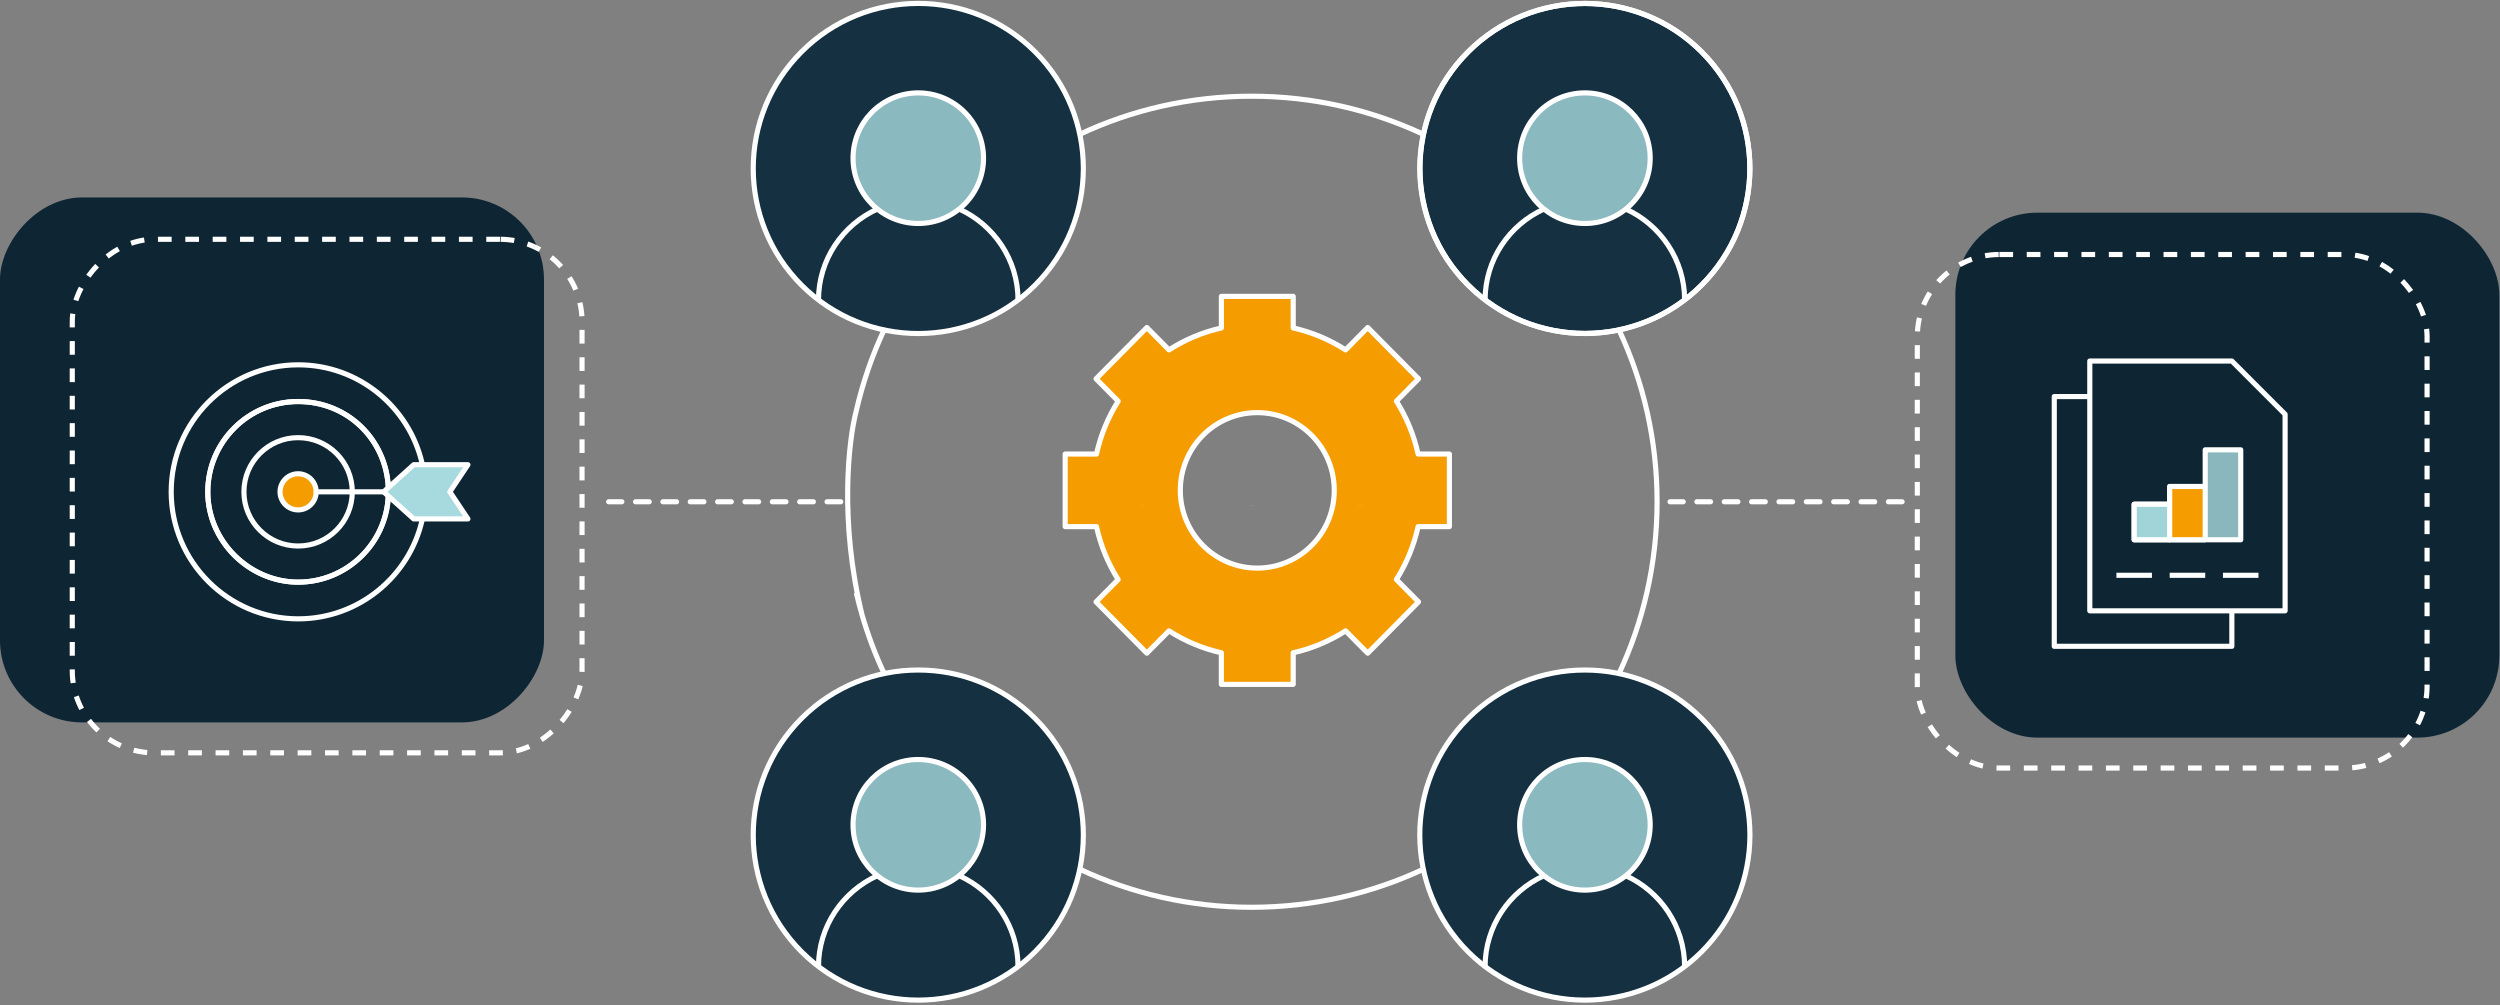 <svg width="731" height="294" viewBox="0 0 731 294" fill="none" xmlns="http://www.w3.org/2000/svg">
<rect x="0" y="0" width="731" height="294" fill="#808080" stroke="none"/>
<path d="M556.171 146.717L488.318 146.717" stroke="white" stroke-width="1.5" stroke-linecap="round" stroke-linejoin="round" stroke-dasharray="4 4"/>
<path d="M245.828 146.717L177.975 146.717" stroke="white" stroke-width="1.5" stroke-linecap="round" stroke-linejoin="round" stroke-dasharray="4 4"/>
<path d="M345.124 143.383C345.124 130.829 355.199 120.654 367.63 120.654C380.062 120.654 390.137 130.829 390.137 143.383C390.137 155.938 380.062 166.112 367.63 166.112C355.199 166.112 345.124 155.938 345.124 143.383ZM320.605 153.983C321.833 159.562 324.005 164.78 326.952 169.455L320.482 175.989L335.334 190.992L341.805 184.461C346.434 187.437 351.601 189.634 357.124 190.874V200.109H378.133V190.874C383.657 189.634 388.824 187.437 393.453 184.461L399.92 190.992L414.776 175.989L408.306 169.455C411.249 164.78 413.424 159.562 414.653 153.983H423.804V132.767H414.653C413.424 127.192 411.249 121.973 408.306 117.302L414.779 110.764L399.923 95.764L393.446 102.305C388.821 99.333 383.657 97.139 378.136 95.898V86.65H357.128V95.898C351.607 97.139 346.443 99.333 341.814 102.305L335.338 95.764L320.485 110.764L326.958 117.302C324.012 121.977 321.84 127.192 320.608 132.767H311.457V153.983H320.605Z" fill="#F59C00" stroke="white" stroke-width="1.5" stroke-linecap="round" stroke-linejoin="round"/>
<path d="M416.227 39.291C400.971 32.132 383.941 28.129 365.955 28.129C347.968 28.129 330.938 32.119 315.683 39.275M473.386 196.971C480.546 181.716 484.532 164.686 484.532 146.7C484.532 128.714 480.546 111.715 473.386 96.446M315.686 254.142C330.942 261.285 347.988 265.288 365.958 265.288C383.928 265.288 400.975 261.285 416.23 254.142M250.384 173.347C250.886 175.517 251.447 177.653 252.052 179.776M252.052 179.776C253.783 185.703 255.949 191.45 258.543 196.971M252.052 179.776C245.364 152.358 248.138 128.598 250.367 120.15C252.264 111.884 255.009 103.941 258.527 96.433" stroke="white" stroke-width="1.5" stroke-linejoin="round"/>
<path d="M397.83 147.853V147.883" stroke="white" stroke-width="1.5" stroke-linejoin="round"/>
<path d="M365.957 147.853V147.883" stroke="white" stroke-width="1.5" stroke-linejoin="round"/>
<path d="M334.094 147.853V147.883" stroke="white" stroke-width="1.5" stroke-linejoin="round"/>
<path d="M463.405 97.522C451.06 97.522 438.718 92.805 429.282 83.39C410.432 64.526 410.432 33.969 429.282 15.133C438.714 5.701 451.06 1 463.405 1C475.751 1 488.109 5.701 497.541 15.133C516.392 33.966 516.392 64.523 497.541 83.39C488.109 92.808 475.764 97.522 463.405 97.522Z" fill="#143041" stroke="white" stroke-width="1.5" stroke-linejoin="round"/>
<path d="M463.423 97.476C475.752 97.476 488.097 92.775 497.512 83.356C516.363 64.523 516.363 33.996 497.512 15.146C488.094 5.727 475.752 1.026 463.423 1.026C451.094 1.026 438.735 5.727 429.317 15.146C410.496 33.996 410.496 64.523 429.317 83.356C438.735 92.775 451.077 97.476 463.423 97.476Z" stroke="white" stroke-width="1.5" stroke-linejoin="round"/>
<path d="M463.422 27.159C452.867 27.159 444.346 35.71 444.346 46.251C444.346 56.792 452.867 65.344 463.422 65.344C473.977 65.344 482.515 56.806 482.515 46.251C482.515 35.697 473.96 27.159 463.422 27.159Z" fill="#A7DADF" fill-opacity="0.8" stroke="white" stroke-width="1.5" stroke-linejoin="round"/>
<path d="M268.507 97.522C256.161 97.522 243.802 92.805 234.384 83.39C215.533 64.526 215.533 33.969 234.384 15.133C243.802 5.701 256.161 1 268.507 1C280.852 1 293.211 5.701 302.643 15.133C321.477 33.966 321.477 64.523 302.643 83.39C293.211 92.808 280.865 97.522 268.507 97.522Z" fill="#143041" stroke="white" stroke-width="1.5" stroke-linejoin="round"/>
<path d="M492.584 87.712C492.584 75.928 485.488 65.722 475.388 61.128M451.455 61.128C441.325 65.722 434.242 75.928 434.242 87.712" stroke="white" stroke-width="1.5" stroke-linejoin="round"/>
<path d="M268.491 27.159C257.966 27.159 249.428 35.71 249.428 46.251C249.428 56.792 257.966 65.344 268.491 65.344C279.016 65.344 287.584 56.806 287.584 46.251C287.584 35.697 279.046 27.159 268.491 27.159Z" fill="#A7DADF" fill-opacity="0.8" stroke="white" stroke-width="1.5" stroke-linejoin="round"/>
<path d="M268.507 292.434C256.161 292.434 243.802 287.716 234.384 278.301C215.533 259.451 215.533 228.881 234.384 210.044C243.802 200.612 256.161 195.911 268.507 195.911C280.852 195.911 293.211 200.612 302.643 210.044C321.477 228.877 321.477 259.451 302.643 278.301C293.211 287.719 280.865 292.434 268.507 292.434Z" fill="#143041" stroke="white" stroke-width="1.5" stroke-linejoin="round"/>
<path d="M297.67 87.712C297.67 75.928 290.587 65.722 280.474 61.128M256.541 61.128C246.411 65.722 239.328 75.928 239.328 87.712" stroke="white" stroke-width="1.5" stroke-linejoin="round"/>
<path d="M268.491 222.083C257.966 222.083 249.428 230.621 249.428 241.176C249.428 251.731 257.966 260.268 268.491 260.268C279.016 260.268 287.584 251.717 287.584 241.176C287.584 230.635 279.046 222.083 268.491 222.083Z" fill="#A7DADF" fill-opacity="0.8" stroke="white" stroke-width="1.5" stroke-linejoin="round"/>
<path d="M463.405 292.434C451.06 292.434 438.718 287.716 429.282 278.301C410.432 259.451 410.432 228.881 429.282 210.044C438.714 200.612 451.06 195.911 463.405 195.911C475.751 195.911 488.109 200.612 497.541 210.044C516.392 228.877 516.392 259.451 497.541 278.301C488.109 287.719 475.764 292.434 463.405 292.434Z" fill="#143041" stroke="white" stroke-width="1.5" stroke-linejoin="round"/>
<path d="M297.67 282.623C297.67 270.84 290.587 260.634 280.474 256.056M256.541 256.053C246.411 260.634 239.328 270.84 239.328 282.62" stroke="white" stroke-width="1.5" stroke-linejoin="round"/>
<path d="M463.422 222.083C452.867 222.083 444.346 230.621 444.346 241.176C444.346 251.731 452.867 260.268 463.422 260.268C473.977 260.268 482.515 251.717 482.515 241.176C482.515 230.635 473.96 222.083 463.422 222.083Z" fill="#A7DADF" fill-opacity="0.8" stroke="white" stroke-width="1.5" stroke-linejoin="round"/>
<path d="M492.584 282.623C492.584 270.84 485.488 260.634 475.388 256.056M451.455 256.053C441.325 260.634 434.242 270.84 434.242 282.62" stroke="white" stroke-width="1.5" stroke-linejoin="round"/>
<rect x="571.746" y="62.179" width="159.065" height="153.503" rx="24" fill="#0E2634"/>
<rect width="159.065" height="153.503" rx="24" transform="matrix(-1 0 0 1 159.064 57.73)" fill="#0E2634"/>
<rect x="560.623" y="74.415" width="149.054" height="150.166" rx="24" stroke="white" stroke-width="1.5" stroke-dasharray="4 4"/>
<rect width="149.054" height="150.166" rx="24" transform="matrix(-1 0 0 1 170.188 69.965)" stroke="white" stroke-width="1.5" stroke-dasharray="4 4"/>
<path d="M113.554 144.866C113.554 144.929 113.548 144.993 113.545 145.05C112.896 159.041 101.31 170.219 87.166 170.219C73.022 170.219 60.756 158.373 60.756 143.812C60.756 129.251 72.605 117.405 87.166 117.405C101.727 117.405 112.896 128.583 113.548 142.568" stroke="white" stroke-width="1.5" stroke-linecap="round" stroke-linejoin="round"/>
<path d="M113.554 144.866C113.554 144.929 113.548 144.993 113.545 145.05C112.896 159.041 101.31 170.219 87.166 170.219C73.022 170.219 60.756 158.373 60.756 143.812C60.756 129.251 72.605 117.405 87.166 117.405C101.727 117.405 112.896 128.583 113.548 142.568" stroke="white" stroke-width="1.5" stroke-linecap="round" stroke-linejoin="round"/>
<path d="M123.449 152.014C119.703 168.555 104.877 180.951 87.21 180.951C66.723 180.951 50.055 164.287 50.055 143.812C50.055 123.337 66.723 106.673 87.21 106.673C104.874 106.673 119.699 119.06 123.449 135.601" stroke="white" stroke-width="1.5" stroke-linecap="round" stroke-linejoin="round"/>
<path d="M87.168 159.656C78.419 159.656 71.324 152.561 71.324 143.812C71.324 135.063 78.415 127.968 87.168 127.968C95.921 127.968 103.008 135.063 103.008 143.812C103.008 152.561 95.917 159.656 87.168 159.656Z" stroke="white" stroke-width="1.5" stroke-linecap="round" stroke-linejoin="round"/>
<path d="M92.446 143.812C92.446 146.727 90.082 149.095 87.166 149.095C84.251 149.095 81.883 146.731 81.883 143.812C81.883 140.893 84.248 138.529 87.166 138.529C90.085 138.529 92.446 140.893 92.446 143.812Z" fill="#F59C00" stroke="white" stroke-width="1.5" stroke-linecap="round" stroke-linejoin="round"/>
<path d="M123.288 151.734H136.818L131.535 143.809L136.818 135.884H120.971L113.549 142.564L112.168 143.809L120.971 151.734H123.285H123.288Z" fill="#A7DADF" stroke="white" stroke-width="1.5" stroke-linecap="round" stroke-linejoin="round"/>
<path d="M92.445 143.812H112.166" stroke="white" stroke-width="1.5" stroke-linecap="round" stroke-linejoin="round"/>
<path d="M652.594 105.56H611.055V178.6H668.167V121.137L652.594 105.56Z" stroke="white" stroke-width="1.5" stroke-linejoin="round"/>
<path d="M634.415 157.83H624.029V147.447H634.415" fill="#A7DADF" fill-opacity="0.8"/>
<path d="M634.415 157.83H624.029V147.447H634.415" stroke="white" stroke-width="1.5" stroke-linejoin="round"/>
<path d="M634.415 157.83H624.029V147.447H634.415" fill="#A7DADF" fill-opacity="0.8"/>
<path d="M634.415 157.83H624.029V147.447H634.415" stroke="white" stroke-width="1.5" stroke-linejoin="round"/>
<path d="M644.802 157.83H634.416V142.254H644.802" fill="#F59C00"/>
<path d="M644.802 157.83H634.416V142.254H644.802" stroke="white" stroke-width="1.5" stroke-linejoin="round"/>
<path d="M644.802 157.83H634.416V142.254H644.802" fill="#F59C00"/>
<path d="M644.802 157.83H634.416V142.254H644.802" stroke="white" stroke-width="1.5" stroke-linejoin="round"/>
<path d="M655.191 157.83H644.805V131.523H655.191V157.83Z" fill="#A7DADF" fill-opacity="0.8" stroke="white" stroke-width="1.5" stroke-linejoin="round"/>
<path d="M652.593 178.6V188.986H600.668V115.947H611.054" stroke="white" stroke-width="1.5" stroke-linejoin="round"/>
<path d="M634.416 168.214H644.802" stroke="white" stroke-width="1.5" stroke-linejoin="round"/>
<path d="M618.842 168.214H629.228" stroke="white" stroke-width="1.5" stroke-linejoin="round"/>
<path d="M649.996 168.214H660.377" stroke="white" stroke-width="1.5" stroke-linejoin="round"/>
</svg>
